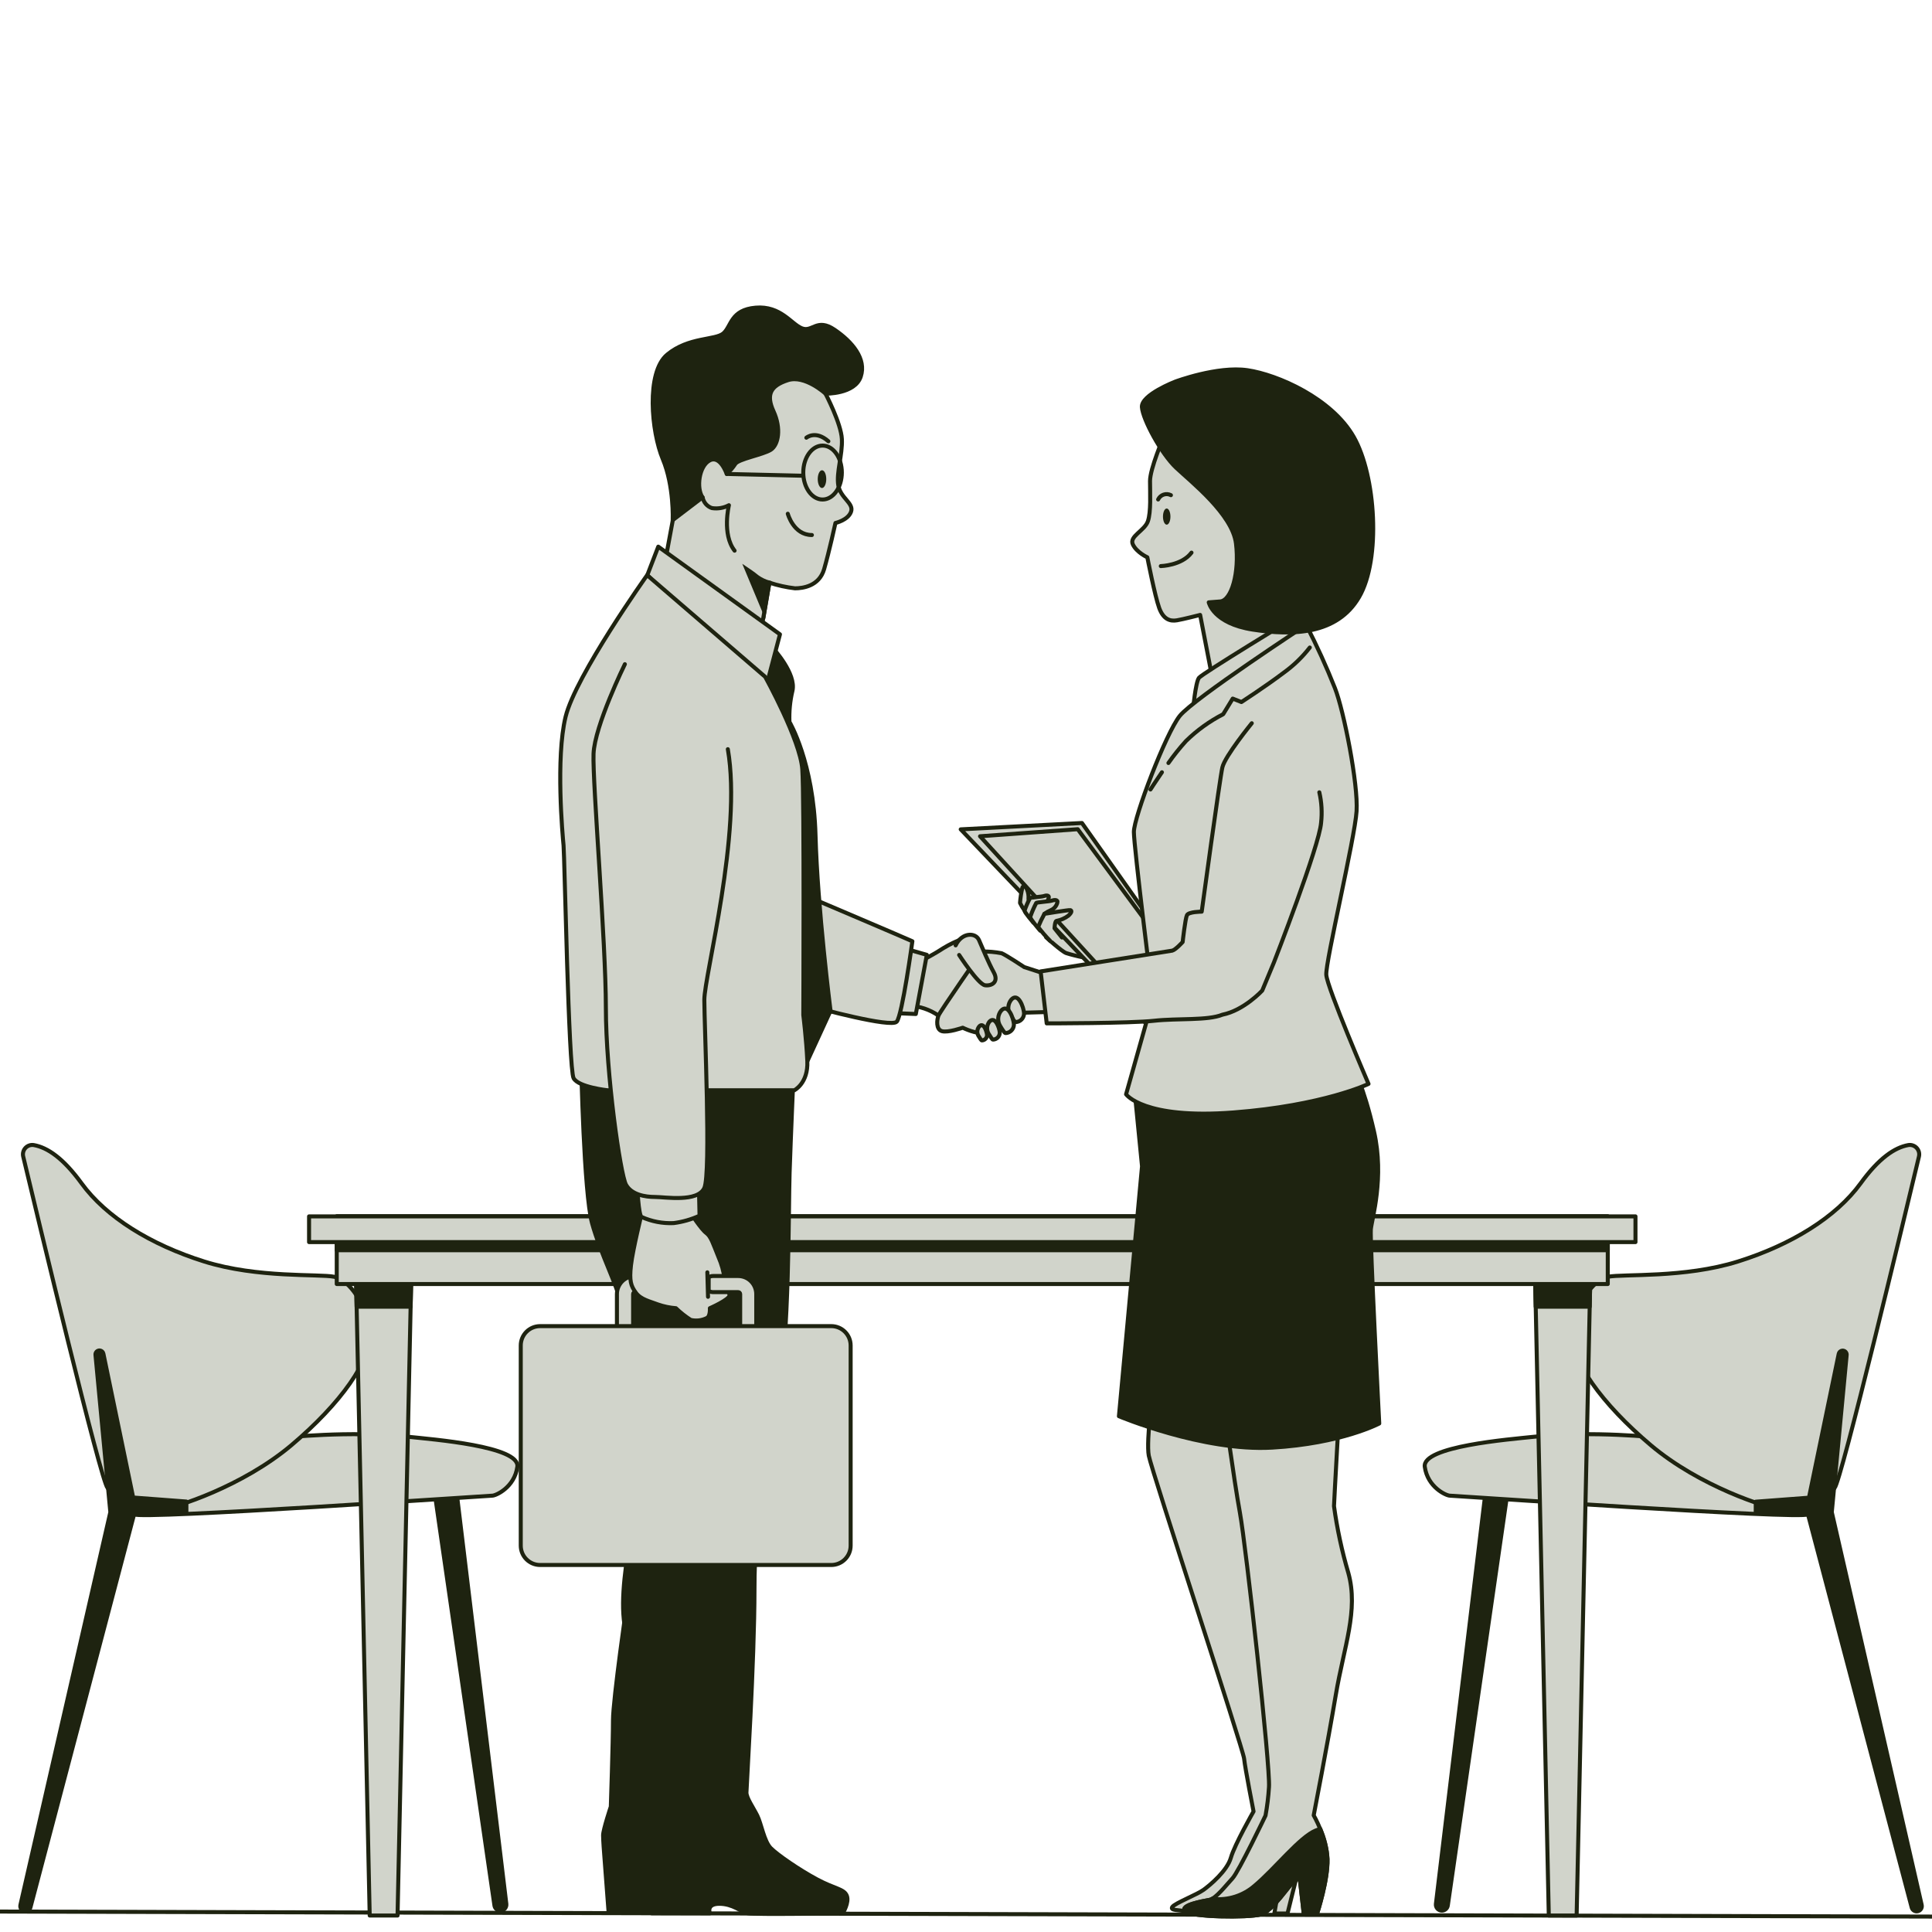 <svg width="300" height="300" viewBox="0 0 300 300" fill="none" xmlns="http://www.w3.org/2000/svg">
<g clip-path="url(#clip0_1003_4750)">
<path d="M-36.124 296.731L338.388 297.705" stroke="#1E2310" stroke-width="0.624" stroke-linecap="round" stroke-linejoin="round"/>
<path d="M67.366 230.912L76.776 295.883C76.807 296.105 76.918 296.308 77.088 296.455C77.258 296.602 77.475 296.682 77.699 296.681C77.831 296.681 77.961 296.653 78.081 296.6C78.201 296.546 78.308 296.467 78.396 296.368C78.483 296.27 78.548 296.154 78.588 296.028C78.627 295.902 78.639 295.77 78.623 295.639L70.879 231.529L67.366 230.912Z" fill="#1E2310" stroke="#1E2310" stroke-width="0.624" stroke-linecap="round" stroke-linejoin="round"/>
<path d="M44.109 223.243C44.109 223.243 54.224 222.12 63.366 223.099C67.21 223.511 80.769 224.572 80.333 227.76C79.896 230.949 77.007 232.247 76.427 232.247C75.846 232.247 21.695 235.991 20.828 235.142C19.961 234.294 19.093 232.247 19.667 231.086C20.241 229.926 44.109 223.243 44.109 223.243Z" fill="#D1D4CB" stroke="#1E2310" stroke-width="0.624" stroke-linecap="round" stroke-linejoin="round"/>
<path d="M5.234 177.803C4.997 177.767 4.755 177.79 4.53 177.87C4.304 177.95 4.101 178.085 3.94 178.262C3.779 178.439 3.664 178.654 3.606 178.886C3.547 179.118 3.547 179.362 3.606 179.594C5.783 188.742 15.674 230.013 16.71 231.068C17.901 232.253 22.893 234.631 25.034 234.394C27.174 234.156 37.632 230.831 45.245 224.41C52.858 217.989 57.844 211.093 57.37 206.813C56.895 202.532 54.249 198.732 51.903 198.258C49.557 197.784 40.01 198.495 31.692 195.88C23.374 193.266 16.473 188.985 12.672 183.756C9.833 179.856 7.387 178.184 5.234 177.803Z" fill="#D1D4CB" stroke="#1E2310" stroke-width="0.624" stroke-linecap="round" stroke-linejoin="round"/>
<path d="M14.831 210.432L17.134 234.812L3.175 295.789C3.145 295.907 3.142 296.031 3.166 296.151C3.191 296.27 3.243 296.383 3.317 296.48C3.392 296.577 3.487 296.655 3.597 296.71C3.706 296.764 3.827 296.793 3.949 296.794C4.125 296.794 4.297 296.736 4.437 296.629C4.577 296.522 4.677 296.371 4.723 296.201L20.828 235.117L28.94 234.812V233.158L20.678 232.534L16.054 210.201C16.029 210.072 15.963 209.954 15.867 209.864C15.771 209.775 15.649 209.718 15.518 209.702C15.421 209.691 15.323 209.702 15.232 209.736C15.14 209.769 15.058 209.823 14.991 209.894C14.924 209.965 14.875 210.051 14.847 210.144C14.82 210.238 14.814 210.336 14.831 210.432Z" fill="#1E2310" stroke="#1E2310" stroke-width="0.624" stroke-linecap="round" stroke-linejoin="round"/>
<path d="M234.205 230.912L224.814 295.883C224.782 296.104 224.672 296.306 224.504 296.453C224.335 296.599 224.12 296.681 223.896 296.681C223.764 296.682 223.633 296.655 223.513 296.601C223.392 296.548 223.284 296.469 223.196 296.371C223.108 296.272 223.042 296.156 223.002 296.03C222.963 295.903 222.951 295.77 222.967 295.639L230.692 231.529L234.205 230.912Z" fill="#1E2310" stroke="#1E2310" stroke-width="0.624" stroke-linecap="round" stroke-linejoin="round"/>
<path d="M257.461 223.243C257.461 223.243 247.346 222.12 238.205 223.099C234.361 223.511 220.801 224.572 221.238 227.76C221.675 230.949 224.57 232.247 225.144 232.247C225.719 232.247 279.875 235.991 280.743 235.142C281.61 234.294 282.484 232.247 281.903 231.086C281.323 229.926 257.461 223.243 257.461 223.243Z" fill="#D1D4CB" stroke="#1E2310" stroke-width="0.624" stroke-linecap="round" stroke-linejoin="round"/>
<path d="M296.337 177.803C296.574 177.767 296.816 177.791 297.042 177.871C297.267 177.951 297.47 178.086 297.632 178.263C297.793 178.44 297.909 178.654 297.968 178.886C298.027 179.118 298.028 179.361 297.972 179.594C295.788 188.742 285.897 230.013 284.868 231.068C283.676 232.253 278.684 234.631 276.543 234.394C274.403 234.156 263.945 230.831 256.338 224.41C248.732 217.989 243.733 211.093 244.208 206.813C244.682 202.532 247.328 198.732 249.68 198.258C252.033 197.784 261.567 198.495 269.885 195.88C278.203 193.266 285.105 188.985 288.911 183.756C291.738 179.856 294.19 178.184 296.337 177.803Z" fill="#D1D4CB" stroke="#1E2310" stroke-width="0.624" stroke-linecap="round" stroke-linejoin="round"/>
<path d="M286.746 210.432L284.437 234.812L298.396 295.789C298.426 295.907 298.429 296.031 298.404 296.151C298.38 296.27 298.328 296.383 298.254 296.48C298.179 296.577 298.084 296.655 297.974 296.71C297.865 296.764 297.744 296.793 297.622 296.794C297.446 296.794 297.274 296.736 297.134 296.629C296.994 296.522 296.894 296.371 296.848 296.201L280.743 235.142L272.631 234.837V233.183L280.893 232.559L285.516 210.226C285.542 210.097 285.607 209.979 285.704 209.889C285.8 209.8 285.922 209.743 286.053 209.727C286.148 209.715 286.244 209.726 286.334 209.758C286.424 209.789 286.506 209.841 286.573 209.909C286.64 209.977 286.69 210.06 286.72 210.15C286.75 210.241 286.759 210.337 286.746 210.432Z" fill="#1E2310" stroke="#1E2310" stroke-width="0.624" stroke-linecap="round" stroke-linejoin="round"/>
<path d="M61.731 297.443H57.407L55.242 196.579H63.897L61.731 297.443Z" fill="#D1D4CB" stroke="#1E2310" stroke-width="0.624" stroke-linecap="round" stroke-linejoin="round"/>
<path d="M55.379 202.907H63.759L63.897 196.579H55.242L55.379 202.907Z" fill="#1E2310" stroke="#1E2310" stroke-width="0.624" stroke-linecap="round" stroke-linejoin="round"/>
<path d="M244.819 297.443H240.495L238.33 196.579H246.984L244.819 297.443Z" fill="#D1D4CB" stroke="#1E2310" stroke-width="0.624" stroke-linecap="round" stroke-linejoin="round"/>
<path d="M238.467 202.907H246.847L246.984 196.579H238.33L238.467 202.907Z" fill="#1E2310" stroke="#1E2310" stroke-width="0.624" stroke-linecap="round" stroke-linejoin="round"/>
<path d="M249.655 188.879H52.29V199.381H249.655V188.879Z" fill="#D1D4CB" stroke="#1E2310" stroke-width="0.624" stroke-linecap="round" stroke-linejoin="round"/>
<path d="M249.655 188.879H52.29V194.133H249.655V188.879Z" fill="#1E2310" stroke="#1E2310" stroke-width="0.624" stroke-linecap="round" stroke-linejoin="round"/>
<path d="M253.955 188.879H47.991V192.873H253.955V188.879Z" fill="#D1D4CB" stroke="#1E2310" stroke-width="0.624" stroke-linecap="round" stroke-linejoin="round"/>
<path d="M162.439 145.536C162.439 145.536 164.897 147.77 165.559 147.995C166.22 148.219 167.493 148.512 167.493 148.512L168.91 148.812L165.79 144.276L162.439 145.536Z" fill="#D1D4CB" stroke="#1E2310" stroke-width="0.624" stroke-linecap="round" stroke-linejoin="round"/>
<path d="M149.179 128.782L178.151 159.133L187.318 155.096L168.005 127.796L149.179 128.782Z" fill="#D1D4CB" stroke="#1E2310" stroke-width="0.624" stroke-linecap="round" stroke-linejoin="round"/>
<path d="M152.18 129.855L170.825 150.241L182.163 148.781L167.35 128.757L152.18 129.855Z" fill="#D1D4CB" stroke="#1E2310" stroke-width="0.624" stroke-linecap="round" stroke-linejoin="round"/>
<path d="M159.088 141.38C158.821 141.011 158.587 140.618 158.389 140.207C158.448 139.417 158.567 138.633 158.745 137.861C158.851 137.543 159.175 137.43 159.456 138.073C159.661 138.544 159.747 139.058 159.706 139.571C159.773 139.943 159.869 140.311 159.993 140.669L159.281 141.667L159.088 141.38Z" fill="#D1D4CB" stroke="#1E2310" stroke-width="0.624" stroke-linecap="round" stroke-linejoin="round"/>
<path d="M160.473 143.277C160.473 143.277 159.088 141.667 159.088 141.405C159.318 140.739 159.6 140.093 159.93 139.471C159.968 139.358 161.802 139.252 162.083 139.14C162.364 139.028 162.994 138.959 162.844 139.433C162.784 139.658 162.675 139.867 162.524 140.044C162.372 140.221 162.184 140.362 161.971 140.457C161.65 140.592 161.344 140.761 161.06 140.962L160.947 141.474L161.459 142.204" fill="#D1D4CB"/>
<path d="M160.473 143.277C160.473 143.277 159.088 141.667 159.088 141.405C159.318 140.739 159.6 140.093 159.93 139.471C159.968 139.358 161.802 139.252 162.083 139.14C162.364 139.028 162.994 138.959 162.844 139.433C162.784 139.658 162.675 139.867 162.524 140.044C162.372 140.221 162.184 140.362 161.971 140.457C161.65 140.592 161.344 140.761 161.06 140.962L160.947 141.474L161.459 142.204" stroke="#1E2310" stroke-width="0.624" stroke-linecap="round" stroke-linejoin="round"/>
<path d="M161.522 144.513C161.522 144.513 159.968 142.716 159.968 142.385C160.227 141.641 160.54 140.918 160.904 140.22C160.947 140.095 162.988 139.976 163.319 139.851C163.649 139.727 164.342 139.645 164.18 140.176C164.112 140.429 163.988 140.663 163.817 140.862C163.646 141.06 163.433 141.218 163.194 141.324C162.833 141.477 162.49 141.67 162.17 141.898L162.052 142.466L162.62 143.283" fill="#D1D4CB"/>
<path d="M161.522 144.513C161.522 144.513 159.968 142.716 159.968 142.385C160.227 141.641 160.54 140.918 160.904 140.22C160.947 140.095 162.988 139.976 163.319 139.851C163.649 139.727 164.342 139.645 164.18 140.176C164.112 140.429 163.988 140.663 163.817 140.862C163.646 141.06 163.433 141.218 163.194 141.324C162.833 141.477 162.49 141.67 162.17 141.898L162.052 142.466L162.62 143.283" stroke="#1E2310" stroke-width="0.624" stroke-linecap="round" stroke-linejoin="round"/>
<path d="M163.075 146.11C162.401 145.431 161.776 144.705 161.203 143.939C161.489 143.24 161.816 142.558 162.183 141.898C162.183 141.898 165.989 141.274 166.195 141.324C166.401 141.374 166.52 141.611 165.908 142.179C165.354 142.59 164.714 142.872 164.036 143.003C163.793 143.084 163.749 144.144 163.749 144.144L164.897 145.573" fill="#D1D4CB"/>
<path d="M163.075 146.11C162.401 145.431 161.776 144.705 161.203 143.939C161.489 143.24 161.816 142.558 162.183 141.898C162.183 141.898 165.989 141.274 166.195 141.324C166.401 141.374 166.52 141.611 165.908 142.179C165.354 142.59 164.714 142.872 164.036 143.003C163.793 143.084 163.749 144.144 163.749 144.144L164.897 145.573" stroke="#1E2310" stroke-width="0.624" stroke-linecap="round" stroke-linejoin="round"/>
<path d="M149.603 145.729C148.527 146.119 147.493 146.615 146.514 147.208C145.304 148.02 143.288 149.08 143.288 149.08L141.217 156.163C142.826 156.246 144.381 156.773 145.709 157.685C147.725 159.164 152.024 158.759 153.104 158.091C154.183 157.423 155.656 152.175 154.308 150.965C152.96 149.754 149.603 145.729 149.603 145.729Z" fill="#D1D4CB" stroke="#1E2310" stroke-width="0.624" stroke-linecap="round" stroke-linejoin="round"/>
<path d="M162.782 151.377L159.038 150.166C159.038 150.166 156.211 148.294 155.537 148.02C154.52 147.823 153.485 147.733 152.449 147.751C152.449 147.751 145.996 157.024 145.728 157.698C145.46 158.372 145.323 159.851 146.265 160.119C147.207 160.387 149.491 159.582 149.491 159.582C149.491 159.582 151.644 160.656 152.985 160.387C154.327 160.119 158.364 157.267 158.364 157.267L163.069 157.136L162.782 151.377Z" fill="#D1D4CB" stroke="#1E2310" stroke-width="0.624" stroke-linecap="round" stroke-linejoin="round"/>
<path d="M148.935 148.288C148.935 148.288 151.893 152.856 152.966 152.993C154.04 153.13 155.119 152.456 154.308 150.977C153.497 149.498 152.561 147.233 152.024 145.985C151.487 144.737 149.335 144.781 148.392 146.796" fill="#D1D4CB"/>
<path d="M148.935 148.288C148.935 148.288 151.893 152.856 152.966 152.993C154.04 153.13 155.119 152.456 154.308 150.977C153.497 149.498 152.561 147.233 152.024 145.985C151.487 144.737 149.335 144.781 148.392 146.796" stroke="#1E2310" stroke-width="0.624" stroke-linecap="round" stroke-linejoin="round"/>
<path d="M157.035 155.22C156.766 155.547 156.605 155.948 156.575 156.37C156.545 156.791 156.647 157.212 156.866 157.573C157.197 158.128 157.565 158.709 157.703 158.709C157.881 158.704 158.056 158.664 158.219 158.591C158.381 158.518 158.527 158.413 158.649 158.283C158.771 158.153 158.866 158 158.928 157.833C158.991 157.667 159.02 157.489 159.013 157.311C158.944 156.387 158.102 154.022 157.035 155.22Z" fill="#D1D4CB" stroke="#1E2310" stroke-width="0.624" stroke-linecap="round" stroke-linejoin="round"/>
<path d="M155.456 156.936C155.19 157.264 155.031 157.666 155.002 158.087C154.973 158.508 155.075 158.928 155.294 159.289C155.618 159.844 155.993 160.418 156.13 160.418C156.308 160.414 156.484 160.373 156.646 160.3C156.809 160.227 156.955 160.123 157.077 159.993C157.199 159.863 157.294 159.71 157.356 159.543C157.418 159.376 157.447 159.199 157.44 159.021C157.366 158.103 156.529 155.732 155.456 156.936Z" fill="#D1D4CB" stroke="#1E2310" stroke-width="0.624" stroke-linecap="round" stroke-linejoin="round"/>
<path d="M153.64 158.64C153.432 158.902 153.308 159.222 153.285 159.556C153.261 159.89 153.34 160.223 153.509 160.512C153.778 160.961 154.077 161.429 154.183 161.429C154.327 161.425 154.469 161.393 154.6 161.334C154.732 161.275 154.85 161.19 154.949 161.085C155.047 160.98 155.124 160.857 155.175 160.722C155.225 160.587 155.249 160.444 155.244 160.3C155.188 159.601 154.508 157.692 153.64 158.64Z" fill="#D1D4CB" stroke="#1E2310" stroke-width="0.624" stroke-linecap="round" stroke-linejoin="round"/>
<path d="M152.043 159.401C151.876 159.603 151.777 159.851 151.759 160.112C151.741 160.373 151.805 160.633 151.943 160.855C152.143 161.198 152.374 161.554 152.461 161.554C152.57 161.551 152.678 161.526 152.778 161.481C152.878 161.436 152.968 161.371 153.043 161.291C153.118 161.211 153.176 161.117 153.214 161.014C153.253 160.912 153.27 160.802 153.266 160.693C153.222 160.125 152.704 158.64 152.043 159.401Z" fill="#D1D4CB" stroke="#1E2310" stroke-width="0.624" stroke-linecap="round" stroke-linejoin="round"/>
<path d="M143.918 148.269L142.209 157.454L138.945 157.317L140.936 147.414L143.918 148.269Z" fill="#D1D4CB" stroke="#1E2310" stroke-width="0.624" stroke-linecap="round" stroke-linejoin="round"/>
<path d="M141.672 146.16C141.672 146.16 140.106 157.623 139.251 158.64C138.396 159.657 126.896 156.512 126.328 156.369C125.76 156.225 127.039 139.901 127.039 139.901C127.039 139.901 140.368 145.567 141.672 146.16Z" fill="#D1D4CB" stroke="#1E2310" stroke-width="0.624" stroke-linecap="round" stroke-linejoin="round"/>
<path d="M180.666 67.923C180.666 67.923 178.575 72.771 178.575 74.693C178.575 76.615 178.744 79.461 178.245 80.933C177.745 82.406 175.318 83.273 175.905 84.528C176.491 85.782 178.157 86.537 178.157 86.537C178.157 86.537 179.33 92.558 179.998 94.399C180.666 96.24 181.758 96.49 182.756 96.321C183.755 96.153 186.357 95.485 186.357 95.485L188.279 105.432L200.902 98.412L198.812 91.891C198.812 91.891 202.406 85.62 198.562 76.84C194.718 68.06 186.438 62.825 180.666 67.923Z" fill="#D1D4CB" stroke="#1E2310" stroke-width="0.624" stroke-linecap="round" stroke-linejoin="round"/>
<path d="M179.836 77.557C179.919 77.381 180.038 77.223 180.184 77.093C180.33 76.963 180.501 76.864 180.686 76.802C180.871 76.74 181.067 76.715 181.262 76.73C181.457 76.745 181.647 76.8 181.82 76.89" stroke="#1E2310" stroke-width="0.624" stroke-linecap="round" stroke-linejoin="round"/>
<path d="M181.165 81.47C181.485 81.47 181.745 80.908 181.745 80.216C181.745 79.523 181.485 78.961 181.165 78.961C180.844 78.961 180.585 79.523 180.585 80.216C180.585 80.908 180.844 81.47 181.165 81.47Z" fill="#1E2310"/>
<path d="M180.248 87.903C180.248 87.903 183.511 87.822 185.015 85.813" stroke="#1E2310" stroke-width="0.624" stroke-linecap="round" stroke-linejoin="round"/>
<path d="M201.102 95.834C201.102 95.834 186.712 104.57 186.176 105.251C185.639 105.931 185.234 110.361 185.234 110.361L203.248 98.505L201.102 95.834Z" fill="#D1D4CB" stroke="#1E2310" stroke-width="0.624" stroke-linecap="round" stroke-linejoin="round"/>
<path d="M179.112 215.187C179.112 215.187 177.939 223.692 178.382 226.032C178.825 228.372 193.033 271.584 193.183 273.069C193.333 274.554 194.65 281.281 194.65 281.281C194.65 281.281 191.717 286.41 191.13 288.463C190.544 290.516 187.904 292.713 186.881 293.455C185.857 294.198 182.482 295.508 182.045 296.095C181.608 296.681 183.081 296.563 184.029 296.769C185.513 296.887 187.004 296.906 188.491 296.825C188.491 296.825 192.597 296.975 193.77 296.532C194.943 296.088 196.553 291.696 197.289 290.816C197.801 290.254 198.46 289.847 199.192 289.643L197.876 297.131H199.922C199.922 297.131 201.389 291.121 201.975 289.068C202.562 287.016 203.298 285.849 202.418 283.796C201.67 282.209 200.787 280.689 199.779 279.253C199.779 279.253 199.192 262.836 199.336 262.105C199.479 261.375 198.313 247.005 197.876 243.198C197.439 239.392 194.207 229.283 194.063 228.403C193.92 227.523 194.943 217.558 194.943 217.558L179.112 215.187Z" fill="#D1D4CB" stroke="#1E2310" stroke-width="0.624" stroke-linecap="round" stroke-linejoin="round"/>
<path d="M189.92 217.352C189.92 217.352 191.586 229.707 192.534 234.899C193.483 240.091 197.289 274.398 197.046 277.506C196.954 278.986 196.775 280.459 196.509 281.917C196.509 281.917 192.335 290.653 191.38 291.671C190.425 292.688 188.79 294.822 187.817 295.009C186.843 295.196 183.174 295.801 184.017 296.756C184.859 297.711 193.826 297.804 195.767 297.268C197.707 296.731 200.21 292.582 201.014 292.076L201.813 291.564L202.437 297.093L204.553 297.037C204.553 297.037 206.212 291.939 206.125 288.675C206.038 285.412 203.991 281.886 203.991 281.886C203.991 281.886 206.15 270.742 207.417 263.21C208.683 255.678 210.986 250.075 209.37 244.247C208.367 240.849 207.622 237.38 207.142 233.869C207.142 233.383 208.103 216.397 208.103 216.397C208.103 216.397 194.213 219.524 189.92 217.352Z" fill="#D1D4CB" stroke="#1E2310" stroke-width="0.624" stroke-linecap="round" stroke-linejoin="round"/>
<path d="M206.138 288.675C206.035 287.058 205.653 285.47 205.008 283.983C204.796 284.058 204.578 284.133 204.34 284.226C201.813 285.231 197.976 290.173 194.818 292.812C193.938 293.579 192.911 294.156 191.799 294.509C190.687 294.862 189.514 294.984 188.354 294.865L188.272 294.816C188.134 294.908 187.979 294.974 187.817 295.009C186.843 295.202 183.174 295.801 184.017 296.756C184.859 297.711 193.826 297.805 195.767 297.268C197.707 296.731 200.21 292.582 201.014 292.076L201.813 291.564L202.437 297.093L204.553 297.037C204.553 297.037 206.225 291.939 206.138 288.675Z" fill="#1E2310" stroke="#1E2310" stroke-width="0.624" stroke-linecap="round" stroke-linejoin="round"/>
<path d="M176.03 167.869L177.334 181.104L173.746 219.911C173.746 219.911 186.787 225.408 197.545 224.784C208.303 224.16 214.168 221.04 214.168 221.04C214.168 221.04 212.702 192.498 212.864 190.87C213.027 189.241 214.986 182.882 213.357 175.713C211.729 168.543 210.094 165.766 210.094 165.766C210.094 165.766 187.443 171.619 176.03 167.869Z" fill="#1E2310" stroke="#1E2310" stroke-width="0.624" stroke-linecap="round" stroke-linejoin="round"/>
<path d="M202.824 97.045C202.824 97.045 185.352 108.477 183.193 111.166C181.034 113.856 176.067 126.897 176.067 129.181C176.067 131.465 179.025 155.127 179.025 155.127L174.856 169.922C174.856 169.922 177.546 173.816 191.53 172.742C205.513 171.669 212.502 168.306 212.502 168.306C212.502 168.306 206.075 153.38 205.944 151.364C205.813 149.349 210.381 130.148 210.649 125.955C210.917 121.762 208.665 110.355 207.292 106.86C205.968 103.516 204.477 100.24 202.824 97.045Z" fill="#D1D4CB" stroke="#1E2310" stroke-width="0.624" stroke-linecap="round" stroke-linejoin="round"/>
<path d="M182.5 59.255C182.5 59.255 177.178 61.302 177.315 63.218C177.452 65.134 180.316 70.456 182.638 72.64C184.959 74.824 191.374 79.873 191.923 84.384C192.472 88.895 191.243 93.257 189.464 93.395L187.692 93.532C187.692 93.532 188.372 96.808 194.519 97.763C200.665 98.717 207.623 98.58 211.042 92.708C214.462 86.836 213.632 73.87 210.218 67.861C206.805 61.851 198.362 58.163 193.695 57.483C189.027 56.803 182.5 59.255 182.5 59.255Z" fill="#1E2310" stroke="#1E2310" stroke-width="0.624" stroke-linecap="round" stroke-linejoin="round"/>
<path d="M181.433 118.479C182.269 117.285 183.18 116.145 184.16 115.066C185.867 113.396 187.815 111.991 189.938 110.898L191.417 108.477L192.765 109.013C192.765 109.013 196.509 106.592 199.355 104.439C200.877 103.34 202.234 102.029 203.386 100.546" stroke="#1E2310" stroke-width="0.624" stroke-linecap="round" stroke-linejoin="round"/>
<path d="M178.644 122.592C178.644 122.592 179.393 121.412 180.422 119.915" stroke="#1E2310" stroke-width="0.624" stroke-linecap="round" stroke-linejoin="round"/>
<path d="M194.375 112.302C194.375 112.302 190.207 117.406 189.807 119.166C189.408 120.925 186.6 141.561 186.6 141.561C186.6 141.561 184.578 141.561 184.31 142.104C184.042 142.647 183.642 146.272 183.642 146.272C183.642 146.272 182.563 147.477 182.026 147.614L161.59 150.84L162.532 158.908C162.532 158.908 175.574 158.908 179.206 158.503C182.837 158.097 187.536 158.503 189.814 157.56C193.171 156.893 195.997 153.816 195.997 153.816L197.813 149.448C197.813 149.448 204.871 131.352 205.139 127.752C205.315 126.173 205.223 124.576 204.864 123.028" fill="#D1D4CB"/>
<path d="M194.375 112.302C194.375 112.302 190.207 117.406 189.807 119.166C189.408 120.925 186.6 141.561 186.6 141.561C186.6 141.561 184.578 141.561 184.31 142.104C184.042 142.647 183.642 146.272 183.642 146.272C183.642 146.272 182.563 147.477 182.026 147.614L161.59 150.84L162.532 158.908C162.532 158.908 175.574 158.908 179.206 158.503C182.837 158.097 187.536 158.503 189.814 157.56C193.171 156.893 195.997 153.816 195.997 153.816L197.813 149.448C197.813 149.448 204.871 131.352 205.139 127.752C205.315 126.173 205.223 124.576 204.864 123.028" stroke="#1E2310" stroke-width="0.624" stroke-linecap="round" stroke-linejoin="round"/>
<path d="M128.187 61.127C128.187 61.127 130.615 65.764 130.727 68.191C130.839 70.619 129.841 73.377 130.172 75.361C130.503 77.345 132.599 78.119 132.156 79.442C131.713 80.765 129.729 81.208 129.729 81.208C129.729 81.208 128.737 85.732 127.969 88.378C127.202 91.023 124.656 91.354 123.445 91.354C122.094 91.196 120.762 90.902 119.47 90.474L118.147 98.112L103.259 87.304L104.469 80.796L106.897 76.272C106.897 76.272 103.702 69.102 106.566 64.029C109.43 58.956 114.397 57.302 119.913 56.641C125.429 55.98 128.187 61.127 128.187 61.127Z" fill="#D1D4CB" stroke="#1E2310" stroke-width="0.624" stroke-linecap="round" stroke-linejoin="round"/>
<path d="M109.105 77.233C109.175 77.612 109.345 77.966 109.597 78.258C109.85 78.55 110.175 78.769 110.541 78.893C111.447 79.037 112.376 78.881 113.186 78.45C113.186 78.45 112.082 82.974 114.066 85.507" stroke="#1E2310" stroke-width="0.624" stroke-linecap="round" stroke-linejoin="round"/>
<path d="M122.328 79.773C122.328 79.773 123.208 83.08 126.072 83.08" stroke="#1E2310" stroke-width="0.624" stroke-linecap="round" stroke-linejoin="round"/>
<path d="M125.211 67.967C125.211 67.967 126.64 66.756 128.63 68.522" stroke="#1E2310" stroke-width="0.624" stroke-linecap="round" stroke-linejoin="round"/>
<path d="M127.726 77.564C129.38 77.564 130.721 75.689 130.721 73.377C130.721 71.064 129.38 69.19 127.726 69.19C126.071 69.19 124.73 71.064 124.73 73.377C124.73 75.689 126.071 77.564 127.726 77.564Z" stroke="#1E2310" stroke-width="0.624" stroke-linecap="round" stroke-linejoin="round"/>
<path d="M128.3 74.4C128.3 75.161 128 75.779 127.638 75.779C127.276 75.779 126.977 75.155 126.977 74.4C126.977 73.645 127.27 73.021 127.638 73.021C128.006 73.021 128.3 73.608 128.3 74.4Z" fill="#1E2310"/>
<path d="M124.55 73.87L112.856 73.595" stroke="#1E2310" stroke-width="0.624" stroke-linecap="round" stroke-linejoin="round"/>
<path d="M119.47 90.474C118.799 90.29 118.166 89.99 117.598 89.588C116.937 89.039 115.944 88.378 115.944 88.378L118.703 94.992L119.47 90.474Z" fill="#1E2310" stroke="#1E2310" stroke-width="0.624" stroke-miterlimit="10"/>
<path d="M128.187 61.127C128.187 61.127 124.986 58.176 122.328 59.037C119.67 59.898 118.908 61.24 120.119 63.886C121.33 66.531 120.893 69.071 119.682 69.845C118.472 70.619 114.609 71.28 114.166 72.054C113.796 72.625 113.351 73.143 112.843 73.595C112.843 73.595 111.851 70.619 110.191 71.498C108.531 72.378 108.101 75.804 109.093 77.233L104.457 80.765C104.457 80.765 104.681 75.473 102.915 71.28C101.149 67.087 100.276 57.82 103.608 55.056C106.94 52.292 111.096 52.853 112.344 51.749C113.592 50.644 113.448 48.105 117.336 47.774C121.223 47.443 122.852 50.314 124.506 50.975C126.159 51.636 126.821 49.322 129.579 51.194C132.337 53.066 134.571 55.718 133.66 58.475C132.749 61.234 128.187 61.127 128.187 61.127Z" fill="#1E2310" stroke="#1E2310" stroke-width="0.624" stroke-linecap="round" stroke-linejoin="round"/>
<path d="M97.412 248.496C97.412 248.496 95.184 263.884 95.184 267.135C95.184 270.386 94.847 280.538 94.847 280.538C94.847 280.538 93.649 284.126 93.649 284.981C93.649 285.836 93.817 287.889 93.817 287.889L94.504 296.956H102.709C102.709 296.956 105.96 283.958 105.617 273.181C105.274 262.405 99.29 242.337 99.29 242.337L97.412 248.496Z" fill="#1E2310" stroke="#1E2310" stroke-width="0.624" stroke-linecap="round" stroke-linejoin="round"/>
<path d="M90.242 165.273C90.242 165.273 90.66 185.272 91.927 189.909C93.193 194.545 96.12 200.223 96.12 201.696C96.12 203.169 97.992 220.416 99.277 225.071C100.563 229.726 95.696 244.022 96.962 252.234C98.229 260.446 101.805 281.088 101.805 281.088C101.805 281.088 100.962 280.882 100.962 283.827V289.936L101.174 297.093H110.229C110.229 297.093 109.605 295.62 111.701 295.62C113.798 295.62 115.071 296.868 116.125 297.093C117.18 297.318 130.864 297.093 130.864 297.093C130.864 297.093 131.919 295.408 131.488 294.354C131.058 293.299 129.616 293.305 126.858 291.827C124.1 290.348 120.749 288.039 119.695 286.984C118.64 285.93 118.222 283.197 117.592 281.93C116.962 280.663 115.907 279.197 115.907 278.354C115.907 277.512 117.155 258.131 117.155 246.755C117.155 235.38 118.84 228.434 120.737 217.908C122.634 207.381 122.422 187.793 122.609 182.109C122.796 176.424 123.233 166.509 123.233 166.509L90.242 165.273Z" fill="#1E2310" stroke="#1E2310" stroke-width="0.624" stroke-linecap="round" stroke-linejoin="round"/>
<path d="M120.088 100.72C120.088 100.72 123.67 104.614 123.052 107.26C122.677 108.841 122.519 110.466 122.584 112.09C122.584 112.09 126.328 118.33 126.633 129.693C126.939 141.056 128.967 156.955 128.967 156.955L125.385 164.743L121.017 156.175C121.017 156.175 122.265 135.458 122.421 130.317C122.577 125.175 122.733 120.813 122.109 117.699C121.73 115.795 121.47 113.87 121.329 111.934L118.833 102.898L120.088 100.72Z" fill="#1E2310" stroke="#1E2310" stroke-width="0.624" stroke-linecap="round" stroke-linejoin="round"/>
<path d="M102.216 84.883L121.111 98.499L118.846 107.104L100.513 89.307L102.216 84.883Z" fill="#D1D4CB" stroke="#1E2310" stroke-width="0.624" stroke-linecap="round" stroke-linejoin="round"/>
<path d="M100.488 89.307C100.488 89.307 89.375 104.907 87.821 111.316C86.267 117.724 87.353 129.693 87.509 131.284C87.665 132.875 88.289 166.022 89.069 167.426C89.849 168.83 94.36 169.298 94.36 169.298H123.339C123.339 169.298 125.517 168.206 125.361 164.78C125.205 161.354 124.737 157.617 124.737 157.617C124.737 157.617 124.893 123.971 124.581 119.453C124.269 114.935 118.821 105.101 118.821 105.101L100.488 89.307Z" fill="#D1D4CB" stroke="#1E2310" stroke-width="0.624" stroke-linecap="round" stroke-linejoin="round"/>
<path d="M97.043 207.25C96.712 207.25 96.395 207.118 96.161 206.884C95.927 206.65 95.795 206.333 95.795 206.002V200.941C95.796 200.572 95.87 200.206 96.012 199.865C96.154 199.525 96.362 199.215 96.624 198.955C96.886 198.695 97.197 198.489 97.539 198.349C97.881 198.209 98.247 198.138 98.616 198.139H102.553C102.884 198.139 103.202 198.271 103.436 198.505C103.67 198.739 103.801 199.056 103.801 199.387C103.801 199.718 103.67 200.036 103.436 200.27C103.202 200.504 102.884 200.635 102.553 200.635H98.616C98.535 200.635 98.457 200.667 98.4 200.725C98.342 200.782 98.31 200.86 98.31 200.941V206.002C98.31 206.167 98.277 206.331 98.213 206.484C98.15 206.636 98.056 206.775 97.938 206.891C97.82 207.007 97.68 207.098 97.527 207.16C97.373 207.222 97.209 207.252 97.043 207.25Z" fill="#D1D4CB" stroke="#1E2310" stroke-width="0.624" stroke-linecap="round" stroke-linejoin="round"/>
<path d="M107.265 188.392C107.265 188.392 108.893 190.888 109.655 191.45C110.416 192.012 110.709 193.079 111.57 195.194C112.053 196.288 112.374 197.446 112.525 198.632C112.875 199.432 113.13 200.269 113.286 201.128C113.286 201.796 110.229 203.137 110.229 203.137C110.229 203.137 110.322 204.385 109.748 204.666C108.975 205.051 108.092 205.153 107.252 204.953C106.428 204.426 105.659 203.818 104.956 203.137C104.012 203.065 103.081 202.872 102.185 202.563C100.937 202.083 99.508 201.796 98.741 200.741C97.973 199.687 97.692 198.925 97.98 196.442C98.267 193.958 99.696 188.218 99.696 188.218L107.265 188.392Z" fill="#D1D4CB" stroke="#1E2310" stroke-width="0.624" stroke-linecap="round" stroke-linejoin="round"/>
<path d="M98.947 184.087C98.947 184.087 99.14 188.679 99.615 188.966C101.18 189.673 102.891 190 104.606 189.921C105.996 189.742 107.351 189.355 108.625 188.773L108.525 184.28C108.525 184.28 100.569 184.948 98.947 184.087Z" fill="#D1D4CB" stroke="#1E2310" stroke-width="0.624" stroke-linecap="round" stroke-linejoin="round"/>
<path d="M97.031 103.135C97.031 103.135 92.339 112.695 92.164 117.044C91.989 121.393 94.08 146.247 94.08 156.5C94.08 166.752 96.338 182.402 97.2 183.956C98.061 185.509 100.157 185.865 101.717 185.865C103.277 185.865 108.326 186.732 109.368 184.474C110.41 182.215 109.368 159.096 109.368 155.27C109.368 151.445 115.277 129.368 113.018 116.333" fill="#D1D4CB"/>
<path d="M97.031 103.135C97.031 103.135 92.339 112.695 92.164 117.044C91.989 121.393 94.08 146.247 94.08 156.5C94.08 166.752 96.338 182.402 97.2 183.956C98.061 185.509 100.157 185.865 101.717 185.865C103.277 185.865 108.326 186.732 109.368 184.474C110.41 182.215 109.368 159.096 109.368 155.27C109.368 151.445 115.277 129.368 113.018 116.333" stroke="#1E2310" stroke-width="0.624" stroke-linecap="round" stroke-linejoin="round"/>
<path d="M114.628 198.139H110.697C110.465 198.14 110.238 198.204 110.042 198.326V200.448C110.238 200.572 110.465 200.639 110.697 200.641H114.628C114.709 200.641 114.787 200.674 114.844 200.731C114.901 200.788 114.934 200.866 114.934 200.947V206.008C114.934 206.339 115.065 206.656 115.299 206.89C115.533 207.124 115.851 207.256 116.182 207.256C116.513 207.256 116.83 207.124 117.064 206.89C117.298 206.656 117.43 206.339 117.43 206.008V200.947C117.43 200.579 117.359 200.214 117.218 199.873C117.078 199.532 116.872 199.223 116.611 198.962C116.351 198.701 116.042 198.494 115.702 198.353C115.361 198.212 114.996 198.139 114.628 198.139Z" fill="#D1D4CB" stroke="#1E2310" stroke-width="0.624" stroke-linecap="round" stroke-linejoin="round"/>
<path d="M129.08 205.92H83.871C82.21 205.92 80.863 207.267 80.863 208.928V240.003C80.863 241.664 82.21 243.011 83.871 243.011H129.08C130.741 243.011 132.087 241.664 132.087 240.003V208.928C132.087 207.267 130.741 205.92 129.08 205.92Z" fill="#D1D4CB" stroke="#1E2310" stroke-width="0.624" stroke-linecap="round" stroke-linejoin="round"/>
<path d="M109.835 197.565L109.942 201.365" stroke="#1E2310" stroke-width="0.624" stroke-linecap="round" stroke-linejoin="round"/>
</g>
<defs>
<clipPath id="clip0_1003_4750">
<rect width="300" height="300" fill="white"/>
</clipPath>
</defs>
</svg>
